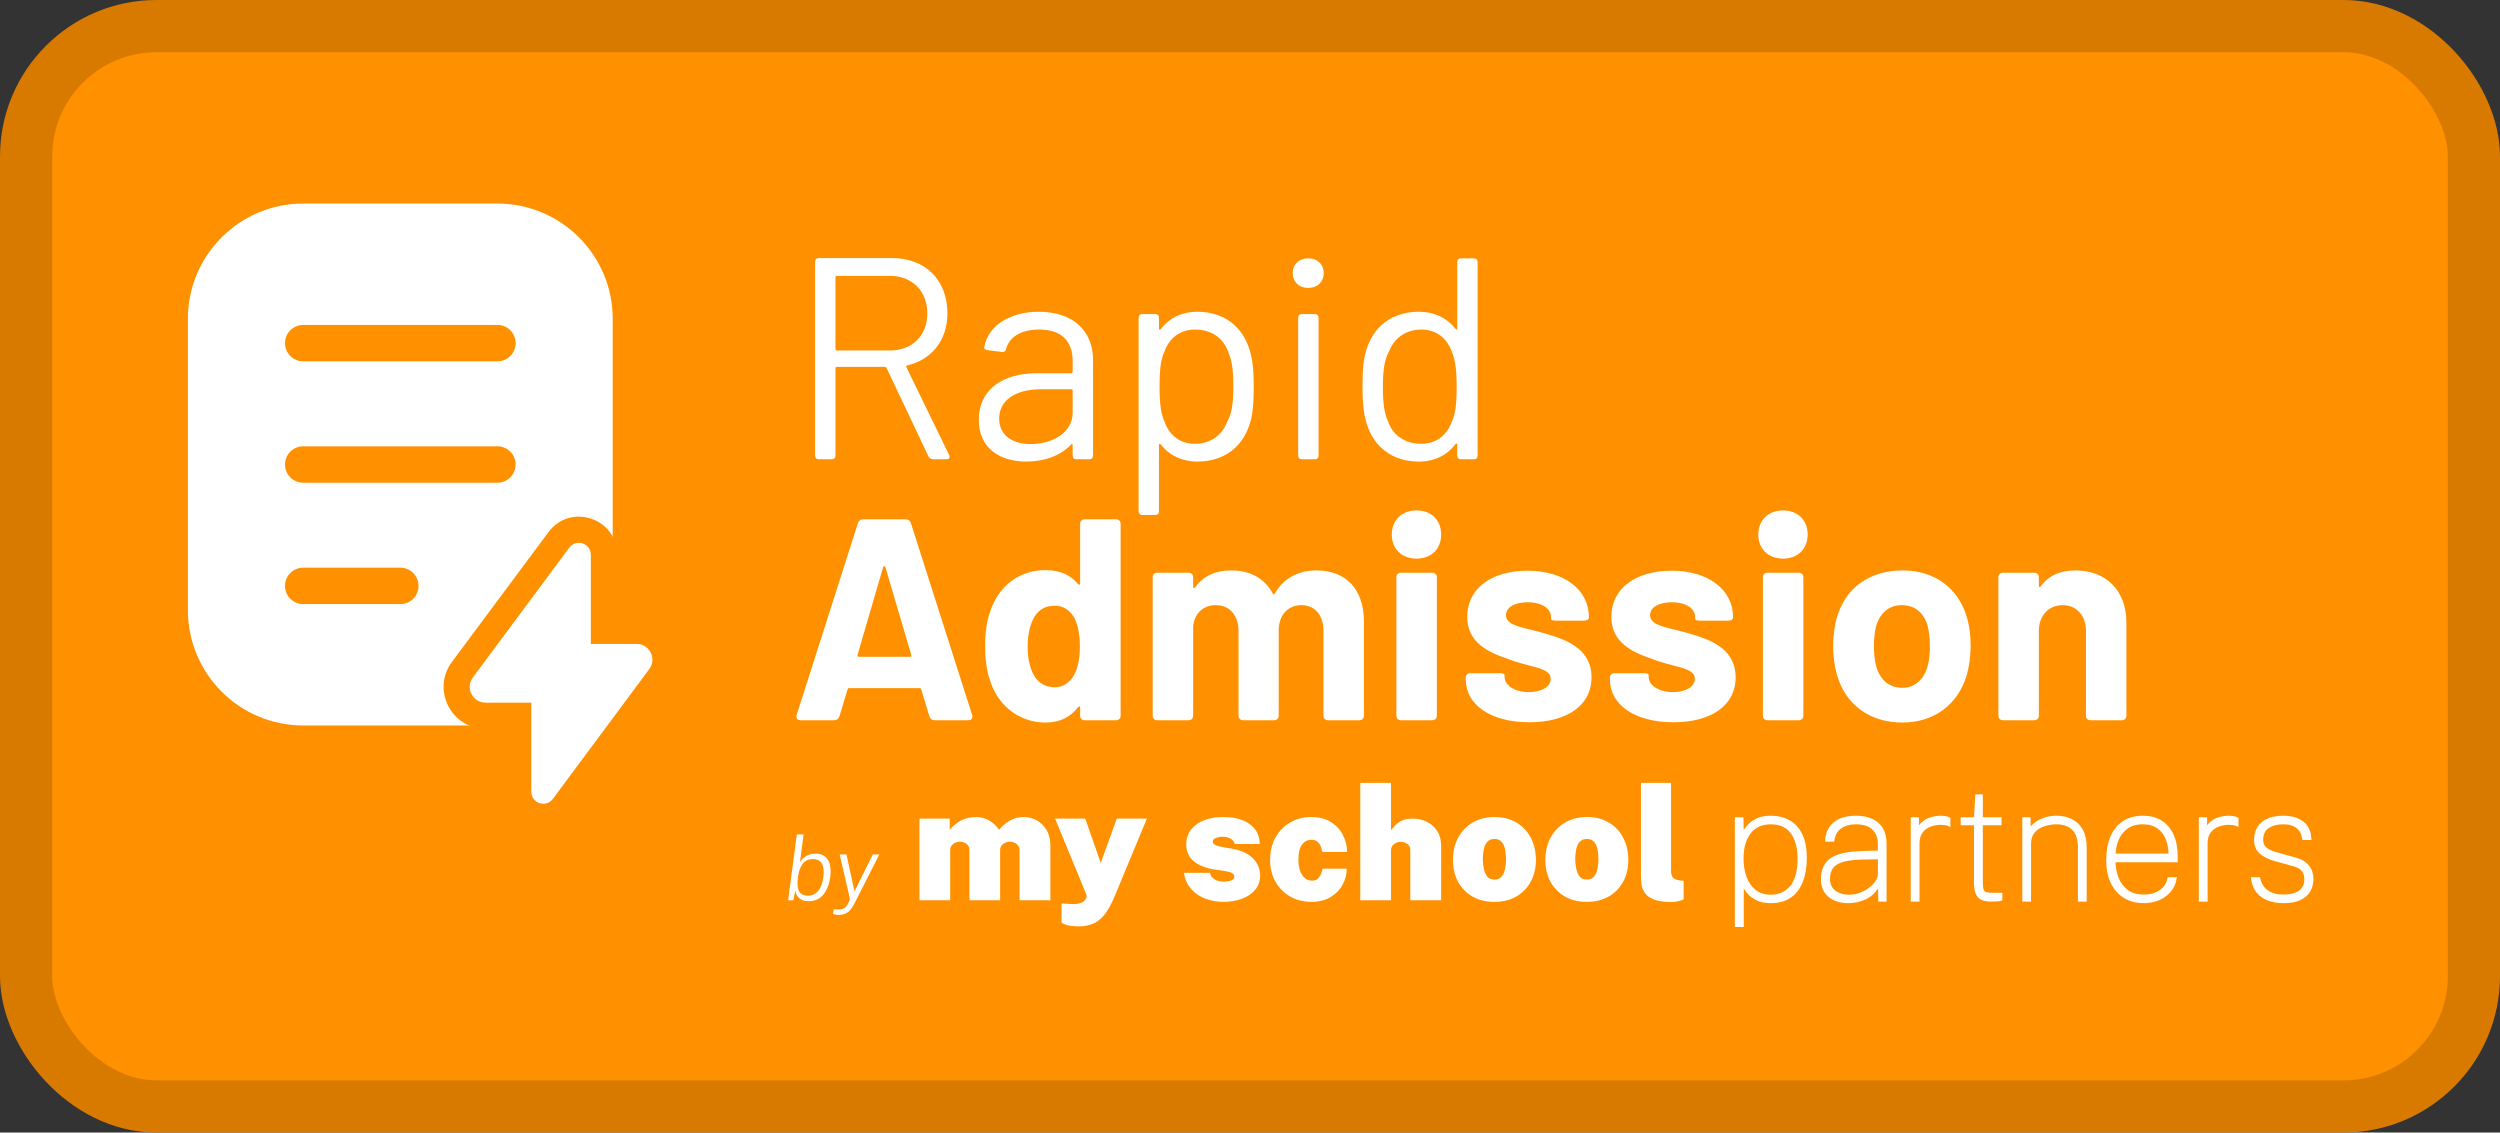 <svg width="479" height="217" viewBox="0 0 479 217" fill="none" xmlns="http://www.w3.org/2000/svg">
<rect x="0" y="0" width="479" height="217" fill="#333333" stroke="none"/>
<rect x="5" y="5" width="469" height="207" rx="25" fill="#FF9000" stroke="#D97A00" stroke-width="10"/>
<path d="M178.775 88C178.39 88 178.06 87.78 177.895 87.45L169.865 70.51C169.81 70.4 169.645 70.29 169.535 70.29H160.35C160.185 70.29 160.075 70.4 160.075 70.565V87.285C160.075 87.725 159.8 88 159.36 88H156.885C156.445 88 156.17 87.725 156.17 87.285V50.16C156.17 49.72 156.445 49.445 156.885 49.445H170.965C177.29 49.445 181.525 53.68 181.525 60.005C181.525 65.23 178.5 68.915 173.825 70.015C173.605 70.07 173.605 70.18 173.66 70.345L181.855 87.175C182.075 87.67 181.855 88 181.305 88H178.775ZM160.35 52.855C160.185 52.855 160.075 52.965 160.075 53.13V66.88C160.075 67.045 160.185 67.155 160.35 67.155H170.525C174.76 67.155 177.675 64.295 177.675 60.06C177.675 55.77 174.76 52.855 170.525 52.855H160.35ZM199.032 59.73C205.742 59.73 209.427 63.525 209.427 68.97V87.285C209.427 87.725 209.152 88 208.712 88H206.237C205.797 88 205.522 87.725 205.522 87.285V85.305C205.522 85.085 205.357 84.975 205.192 85.195C203.157 87.34 200.077 88.44 196.612 88.44C191.937 88.44 187.537 86.185 187.537 80.41C187.537 74.91 191.717 71.5 198.867 71.5H205.247C205.412 71.5 205.522 71.39 205.522 71.225V69.19C205.522 65.615 203.652 63.14 199.087 63.14C195.622 63.14 193.367 64.57 192.762 66.88C192.652 67.32 192.377 67.485 191.937 67.43L189.242 67.1C188.802 67.045 188.527 66.88 188.582 66.495C189.297 62.48 193.367 59.73 199.032 59.73ZM197.492 85.085C201.562 85.085 205.522 82.94 205.522 79.09V74.855C205.522 74.69 205.412 74.58 205.247 74.58H199.472C194.687 74.58 191.442 76.615 191.442 80.19C191.442 83.545 194.137 85.085 197.492 85.085ZM239.443 67.1C240.048 69.025 240.213 71.28 240.213 74.085C240.213 76.78 240.103 79.035 239.553 80.905C238.233 85.47 234.713 88.44 229.378 88.44C226.463 88.44 223.988 87.23 222.393 85.14C222.228 84.92 222.063 85.03 222.063 85.25V97.955C222.063 98.395 221.788 98.67 221.348 98.67H218.873C218.433 98.67 218.158 98.395 218.158 97.955V60.885C218.158 60.445 218.433 60.17 218.873 60.17H221.348C221.788 60.17 222.063 60.445 222.063 60.885V62.975C222.063 63.195 222.228 63.25 222.393 63.085C223.988 60.94 226.463 59.73 229.378 59.73C234.603 59.73 238.123 62.645 239.443 67.1ZM235.043 81.015C235.868 79.53 236.308 77.88 236.308 74.085C236.308 70.51 235.978 68.915 235.318 67.43C234.438 64.79 232.073 63.14 228.993 63.14C225.968 63.14 223.988 64.9 223.108 67.375C222.448 68.805 222.173 70.455 222.173 74.085C222.173 77.77 222.503 79.42 223.163 80.905C224.043 83.325 226.023 85.03 228.938 85.03C231.908 85.03 234.108 83.38 235.043 81.015ZM250.654 55.165C248.894 55.165 247.684 54.01 247.684 52.305C247.684 50.655 248.894 49.5 250.654 49.5C252.414 49.5 253.624 50.655 253.624 52.305C253.624 54.01 252.414 55.165 250.654 55.165ZM249.444 88C249.004 88 248.729 87.725 248.729 87.285V60.885C248.729 60.445 249.004 60.17 249.444 60.17H251.919C252.359 60.17 252.634 60.445 252.634 60.885V87.285C252.634 87.725 252.359 88 251.919 88H249.444ZM279.206 50.215C279.206 49.775 279.481 49.5 279.921 49.5H282.396C282.836 49.5 283.111 49.775 283.111 50.215V87.285C283.111 87.725 282.836 88 282.396 88H279.921C279.481 88 279.206 87.725 279.206 87.285V85.195C279.206 84.975 279.041 84.92 278.876 85.085C277.281 87.23 274.806 88.44 271.891 88.44C266.666 88.44 263.146 85.525 261.826 81.07C261.221 79.145 261.056 76.89 261.056 74.085C261.056 71.39 261.166 69.135 261.716 67.265C263.036 62.7 266.556 59.73 271.891 59.73C274.806 59.73 277.281 60.94 278.876 63.03C279.041 63.25 279.206 63.14 279.206 62.92V50.215ZM278.161 80.795C278.821 79.365 279.096 77.715 279.096 74.085C279.096 70.4 278.766 68.75 278.106 67.265C277.226 64.845 275.246 63.14 272.331 63.14C269.361 63.14 267.161 64.79 266.226 67.155C265.401 68.64 264.961 70.29 264.961 74.085C264.961 77.66 265.291 79.255 265.951 80.74C266.831 83.38 269.196 85.03 272.276 85.03C275.301 85.03 277.281 83.27 278.161 80.795ZM179.105 138C178.555 138 178.225 137.725 178.06 137.23L176.52 132.115C176.465 131.895 176.355 131.84 176.19 131.84H162.715C162.55 131.84 162.44 131.895 162.385 132.115L160.845 137.23C160.68 137.725 160.35 138 159.8 138H153.42C152.76 138 152.43 137.56 152.65 136.955L164.365 100.27C164.53 99.775 164.86 99.5 165.41 99.5H173.495C174.045 99.5 174.375 99.775 174.54 100.27L186.255 136.955C186.475 137.56 186.145 138 185.485 138H179.105ZM164.31 125.46C164.255 125.735 164.365 125.845 164.585 125.845H174.32C174.54 125.845 174.65 125.735 174.595 125.46L169.645 108.685C169.535 108.41 169.315 108.41 169.205 108.685L164.31 125.46ZM206.958 100.435C206.958 99.83 207.288 99.5 207.893 99.5H213.778C214.383 99.5 214.713 99.83 214.713 100.435V137.065C214.713 137.67 214.383 138 213.778 138H207.893C207.288 138 206.958 137.67 206.958 137.065V135.58C206.958 135.305 206.738 135.25 206.573 135.47C205.198 137.285 203.218 138.44 200.303 138.44C195.298 138.44 191.173 135.195 189.688 130.355C188.973 128.32 188.753 126.065 188.753 123.755C188.753 121.335 189.028 118.97 189.798 116.935C191.393 112.315 195.243 109.235 200.303 109.235C203.163 109.235 205.198 110.225 206.573 111.93C206.738 112.15 206.958 112.04 206.958 111.765V100.435ZM205.803 129.31C206.518 127.99 206.903 126.12 206.903 123.865C206.903 121.5 206.518 119.575 205.748 118.2C204.868 116.825 203.658 116.055 202.063 116.055C200.358 116.055 199.093 116.77 198.213 118.145C197.388 119.52 196.893 121.5 196.893 123.92C196.893 126.12 197.333 127.99 198.048 129.31C198.873 130.795 200.248 131.675 202.063 131.675C203.713 131.675 204.978 130.795 205.803 129.31ZM252.203 109.29C257.923 109.29 261.333 112.92 261.333 119.135V137.065C261.333 137.67 261.003 138 260.398 138H254.513C253.908 138 253.578 137.67 253.578 137.065V120.84C253.578 117.87 251.928 115.945 249.343 115.945C246.813 115.945 244.998 117.815 244.998 120.785V137.065C244.998 137.67 244.668 138 244.063 138H238.233C237.628 138 237.298 137.67 237.298 137.065V120.84C237.298 117.87 235.538 115.945 232.953 115.945C230.588 115.945 228.938 117.43 228.608 119.905V137.065C228.608 137.67 228.278 138 227.673 138H221.788C221.183 138 220.853 137.67 220.853 137.065V110.665C220.853 110.06 221.183 109.73 221.788 109.73H227.673C228.278 109.73 228.608 110.06 228.608 110.665V112.425C228.608 112.7 228.828 112.81 228.993 112.535C230.533 110.335 232.953 109.29 235.923 109.29C239.608 109.29 242.358 110.885 243.843 113.69C243.953 113.965 244.173 113.91 244.283 113.69C245.988 110.665 248.903 109.29 252.203 109.29ZM271.396 107.035C268.591 107.035 266.666 105.165 266.666 102.415C266.666 99.665 268.591 97.795 271.396 97.795C274.256 97.795 276.126 99.665 276.126 102.415C276.126 105.165 274.256 107.035 271.396 107.035ZM268.481 138C267.876 138 267.546 137.67 267.546 137.065V110.665C267.546 110.06 267.876 109.73 268.481 109.73H274.366C274.971 109.73 275.301 110.06 275.301 110.665V137.065C275.301 137.67 274.971 138 274.366 138H268.481ZM292.998 138.385C285.518 138.385 280.843 134.975 280.843 130.19V129.915C280.843 129.31 281.173 128.98 281.778 128.98H287.333C287.938 128.98 288.268 129.09 288.268 129.31V129.695C288.268 131.29 290.193 132.61 292.943 132.61C295.473 132.61 297.123 131.51 297.123 130.025C297.123 127.825 292.943 127.88 288.873 126.23C285.133 124.965 281.118 123.095 281.118 118.2C281.118 112.7 285.848 109.345 292.668 109.345C299.763 109.345 304.438 113.03 304.438 118.255C304.438 118.64 304.108 118.915 303.503 118.915H298.113C297.508 118.915 297.178 118.805 297.178 118.585V118.255C297.178 116.66 295.528 115.395 292.723 115.395C290.358 115.395 288.543 116.275 288.543 117.87C288.543 120.07 292.393 120.235 296.463 121.5C300.808 122.765 304.933 124.69 304.933 129.75C304.933 135.305 300.093 138.385 292.998 138.385ZM320.613 138.385C313.133 138.385 308.458 134.975 308.458 130.19V129.915C308.458 129.31 308.788 128.98 309.393 128.98H314.948C315.553 128.98 315.883 129.09 315.883 129.31V129.695C315.883 131.29 317.808 132.61 320.558 132.61C323.088 132.61 324.738 131.51 324.738 130.025C324.738 127.825 320.558 127.88 316.488 126.23C312.748 124.965 308.733 123.095 308.733 118.2C308.733 112.7 313.463 109.345 320.283 109.345C327.378 109.345 332.053 113.03 332.053 118.255C332.053 118.64 331.723 118.915 331.118 118.915H325.728C325.123 118.915 324.793 118.805 324.793 118.585V118.255C324.793 116.66 323.143 115.395 320.338 115.395C317.973 115.395 316.158 116.275 316.158 117.87C316.158 120.07 320.008 120.235 324.078 121.5C328.423 122.765 332.548 124.69 332.548 129.75C332.548 135.305 327.708 138.385 320.613 138.385ZM341.619 107.035C338.814 107.035 336.889 105.165 336.889 102.415C336.889 99.665 338.814 97.795 341.619 97.795C344.479 97.795 346.349 99.665 346.349 102.415C346.349 105.165 344.479 107.035 341.619 107.035ZM338.704 138C338.099 138 337.769 137.67 337.769 137.065V110.665C337.769 110.06 338.099 109.73 338.704 109.73H344.589C345.194 109.73 345.524 110.06 345.524 110.665V137.065C345.524 137.67 345.194 138 344.589 138H338.704ZM364.486 138.44C358.216 138.44 353.596 134.975 352.001 129.42C351.506 127.77 351.231 125.79 351.231 123.81C351.231 121.72 351.506 119.63 352.056 117.98C353.706 112.59 358.271 109.29 364.541 109.29C370.591 109.29 375.046 112.59 376.751 117.925C377.301 119.63 377.576 121.665 377.576 123.7C377.576 125.625 377.301 127.605 376.861 129.255C375.211 134.92 370.646 138.44 364.486 138.44ZM364.486 131.785C366.906 131.785 368.611 130.19 369.326 127.66C369.656 126.56 369.766 125.185 369.766 123.81C369.766 122.325 369.601 120.895 369.326 119.905C368.611 117.43 366.906 115.945 364.376 115.945C361.901 115.945 360.196 117.485 359.481 119.905C359.206 120.895 359.041 122.325 359.041 123.81C359.041 125.24 359.206 126.67 359.481 127.66C360.196 130.19 361.901 131.785 364.486 131.785ZM397.632 109.29C403.407 109.29 407.422 113.03 407.422 119.3V137.065C407.422 137.67 407.092 138 406.487 138H400.602C399.997 138 399.667 137.67 399.667 137.065V120.895C399.667 117.98 397.907 115.945 395.212 115.945C392.517 115.945 390.647 117.925 390.647 120.895V137.065C390.647 137.67 390.317 138 389.712 138H383.827C383.222 138 382.892 137.67 382.892 137.065V110.665C382.892 110.06 383.222 109.73 383.827 109.73H389.712C390.317 109.73 390.647 110.06 390.647 110.665V112.205C390.647 112.48 390.812 112.59 390.977 112.37C392.517 110.28 394.717 109.29 397.632 109.29Z" fill="white"/>
<path d="M437.551 172.796C436.461 172.796 435.482 172.634 434.615 172.311C433.757 171.988 433.061 171.494 432.526 170.828C432.001 170.162 431.678 169.324 431.557 168.315H432.813C432.955 168.981 433.217 169.566 433.601 170.071C433.994 170.565 434.519 170.954 435.175 171.236C435.841 171.509 436.633 171.645 437.551 171.645C438.812 171.645 439.827 171.388 440.594 170.873C441.371 170.348 441.759 169.546 441.759 168.467C441.759 167.74 441.572 167.16 441.199 166.726C440.826 166.282 440.281 165.959 439.564 165.757L435.841 164.728C434.7 164.405 433.797 163.951 433.131 163.366C432.465 162.78 432.132 161.968 432.132 160.929C432.132 160.051 432.324 159.284 432.707 158.628C433.101 157.972 433.691 157.462 434.478 157.099C435.276 156.726 436.28 156.539 437.491 156.539C438.964 156.539 440.165 156.877 441.093 157.553C442.032 158.229 442.536 159.274 442.607 160.686H441.35C441.249 159.788 440.876 159.067 440.23 158.522C439.595 157.967 438.681 157.689 437.491 157.689C436.259 157.689 435.266 157.952 434.509 158.477C433.752 159.001 433.373 159.819 433.373 160.929C433.373 161.635 433.616 162.19 434.1 162.594C434.594 162.987 435.281 163.305 436.159 163.547L439.882 164.576C440.457 164.738 440.942 164.95 441.335 165.212C441.729 165.475 442.047 165.772 442.289 166.105C442.541 166.438 442.723 166.802 442.834 167.195C442.945 167.589 443 167.992 443 168.406C443 169.284 442.803 170.051 442.41 170.707C442.016 171.363 441.416 171.877 440.609 172.251C439.811 172.614 438.792 172.796 437.551 172.796Z" fill="white" stroke="white" stroke-width="0.5"/>
<path d="M421.544 172.493V156.842H422.634V159.173C422.906 158.466 423.285 157.927 423.769 157.553C424.263 157.17 424.793 156.907 425.358 156.766C425.923 156.615 426.453 156.539 426.948 156.539C427.26 156.539 427.573 156.564 427.886 156.615C428.199 156.655 428.451 156.731 428.643 156.842V158.053C428.431 157.952 428.148 157.881 427.795 157.841C427.452 157.8 427.17 157.78 426.948 157.78C426.574 157.78 426.145 157.836 425.661 157.947C425.187 158.048 424.723 158.239 424.268 158.522C423.824 158.794 423.456 159.183 423.164 159.687C422.871 160.182 422.725 160.818 422.725 161.595V172.493H421.544Z" fill="white" stroke="white" stroke-width="0.5"/>
<path d="M410.763 172.796C409.39 172.796 408.179 172.488 407.13 171.872C406.09 171.247 405.273 170.338 404.678 169.148C404.092 167.957 403.8 166.509 403.8 164.804C403.8 163.078 404.062 161.6 404.587 160.369C405.122 159.127 405.894 158.179 406.903 157.523C407.922 156.867 409.148 156.539 410.581 156.539C411.933 156.539 413.083 156.837 414.032 157.432C414.991 158.027 415.722 158.89 416.227 160.02C416.741 161.141 416.999 162.503 416.999 164.107V164.955H405.086C405.086 166.136 405.283 167.235 405.677 168.255C406.07 169.264 406.686 170.081 407.523 170.707C408.361 171.332 409.441 171.645 410.763 171.645C412.004 171.645 413.063 171.347 413.941 170.752C414.819 170.157 415.349 169.344 415.531 168.315H416.817C416.615 169.324 416.212 170.162 415.606 170.828C415.001 171.494 414.274 171.988 413.427 172.311C412.589 172.634 411.701 172.796 410.763 172.796ZM405.117 163.805H415.742C415.742 162.644 415.556 161.605 415.182 160.686C414.809 159.758 414.239 159.026 413.472 158.492C412.705 157.957 411.731 157.689 410.551 157.689C409.269 157.689 408.225 157.997 407.417 158.613C406.62 159.218 406.035 159.99 405.662 160.929C405.288 161.867 405.107 162.826 405.117 163.805Z" fill="white" stroke="white" stroke-width="0.5"/>
<path d="M387.724 172.493V156.842H388.813V159.173C389.086 158.678 389.469 158.234 389.964 157.841C390.468 157.437 391.069 157.119 391.765 156.887C392.461 156.655 393.228 156.539 394.066 156.539C395.095 156.539 396.023 156.746 396.851 157.16C397.688 157.573 398.349 158.209 398.834 159.067C399.318 159.925 399.56 161.019 399.56 162.351V172.493H398.38V162.351C398.38 160.757 397.991 159.581 397.214 158.825C396.447 158.068 395.398 157.689 394.066 157.689C393.148 157.689 392.295 157.831 391.508 158.113C390.721 158.396 390.09 158.825 389.616 159.4C389.141 159.975 388.904 160.707 388.904 161.595V172.493H387.724Z" fill="white" stroke="white" stroke-width="0.5"/>
<path d="M381.493 172.493C380.706 172.493 380.09 172.377 379.646 172.145C379.212 171.902 378.905 171.524 378.723 171.009C378.552 170.495 378.466 169.819 378.466 168.981V157.871H375.923V156.842H378.466L378.708 152.452H379.662V156.842H383.249V157.871H379.662V168.981C379.662 169.708 379.722 170.237 379.843 170.57C379.974 170.893 380.212 171.1 380.555 171.191C380.908 171.272 381.412 171.312 382.068 171.312H383.4V172.341C383.208 172.402 382.936 172.442 382.583 172.462C382.24 172.483 381.876 172.493 381.493 172.493Z" fill="white" stroke="white" stroke-width="0.5"/>
<path d="M366.35 172.493V156.842H367.439V159.173C367.712 158.466 368.09 157.927 368.575 157.553C369.069 157.17 369.599 156.907 370.164 156.766C370.729 156.615 371.259 156.539 371.753 156.539C372.066 156.539 372.379 156.564 372.692 156.615C373.005 156.655 373.257 156.731 373.449 156.842V158.053C373.237 157.952 372.954 157.881 372.601 157.841C372.258 157.8 371.975 157.78 371.753 157.78C371.38 157.78 370.951 157.836 370.467 157.947C369.992 158.048 369.528 158.239 369.074 158.522C368.63 158.794 368.262 159.183 367.969 159.687C367.677 160.182 367.53 160.818 367.53 161.595V172.493H366.35Z" fill="white" stroke="white" stroke-width="0.5"/>
<path d="M354.162 172.796C353.133 172.796 352.24 172.624 351.483 172.281C350.737 171.928 350.156 171.433 349.743 170.798C349.339 170.152 349.137 169.385 349.137 168.497C349.137 166.741 349.702 165.464 350.832 164.667C351.973 163.86 353.84 163.411 356.433 163.32L360.051 163.199V161.685C360.051 160.485 359.682 159.521 358.946 158.794C358.219 158.058 357.094 157.689 355.57 157.689C354.41 157.689 353.436 157.962 352.649 158.507C351.862 159.042 351.382 159.879 351.211 161.019H349.939C350 160.121 350.242 159.339 350.666 158.673C351.1 157.997 351.731 157.472 352.558 157.099C353.385 156.726 354.41 156.539 355.631 156.539C356.751 156.539 357.73 156.726 358.567 157.099C359.405 157.462 360.056 158.022 360.52 158.779C360.984 159.536 361.216 160.495 361.216 161.655V172.493H360.126L360.081 169.314C359.405 170.616 358.537 171.524 357.477 172.039C356.418 172.543 355.313 172.796 354.162 172.796ZM354.359 171.675C355.015 171.675 355.676 171.559 356.342 171.327C357.008 171.085 357.619 170.762 358.174 170.359C358.739 169.945 359.193 169.486 359.536 168.981C359.879 168.477 360.051 167.962 360.051 167.437V164.38L357.008 164.44C355.343 164.471 354.026 164.627 353.058 164.909C352.099 165.192 351.413 165.621 350.999 166.196C350.585 166.761 350.378 167.498 350.378 168.406C350.378 169.435 350.742 170.237 351.468 170.813C352.195 171.388 353.158 171.675 354.359 171.675Z" fill="white" stroke="white" stroke-width="0.5"/>
<path d="M332.647 177.367V156.842H333.798L333.858 160.051C333.969 159.768 334.146 159.43 334.388 159.037C334.63 158.643 334.963 158.255 335.387 157.871C335.811 157.488 336.341 157.17 336.976 156.917C337.612 156.665 338.379 156.539 339.277 156.539C340.609 156.539 341.775 156.822 342.774 157.387C343.773 157.952 344.55 158.815 345.105 159.975C345.66 161.135 345.937 162.604 345.937 164.38C345.937 166.065 345.695 167.538 345.211 168.8C344.736 170.061 344.005 171.045 343.016 171.751C342.037 172.447 340.791 172.796 339.277 172.796C338.379 172.796 337.612 172.669 336.976 172.417C336.341 172.155 335.811 171.827 335.387 171.433C334.973 171.04 334.645 170.641 334.403 170.237C334.161 169.834 333.979 169.481 333.858 169.178V177.367H332.647ZM339.277 171.675C340.902 171.675 342.204 171.09 343.182 169.92C344.171 168.739 344.666 166.933 344.666 164.501C344.666 162.452 344.227 160.808 343.349 159.566C342.471 158.315 341.114 157.689 339.277 157.689C337.511 157.689 336.159 158.305 335.221 159.536C334.282 160.767 333.813 162.422 333.813 164.501C333.813 165.883 334.02 167.114 334.434 168.194C334.857 169.274 335.473 170.126 336.28 170.752C337.098 171.368 338.097 171.675 339.277 171.675Z" fill="white" stroke="white" stroke-width="0.5"/>
<path d="M320.357 172.826C318.914 172.826 317.784 172.674 316.966 172.372C316.159 172.059 315.574 171.655 315.21 171.161C314.847 170.666 314.62 170.121 314.529 169.526C314.449 168.931 314.408 168.345 314.408 167.77V150H320.175V166.983C320.175 167.356 320.271 167.71 320.463 168.043C320.654 168.376 321.149 168.598 321.946 168.709L322.582 168.769V172.341C322.229 172.472 321.865 172.583 321.492 172.674C321.119 172.775 320.74 172.826 320.357 172.826Z" fill="white"/>
<path d="M304.026 172.796C302.411 172.796 301.009 172.452 299.818 171.766C298.637 171.08 297.719 170.137 297.063 168.936C296.417 167.725 296.094 166.337 296.094 164.773C296.094 163.128 296.432 161.69 297.108 160.459C297.795 159.218 298.733 158.255 299.924 157.568C301.125 156.882 302.502 156.539 304.056 156.539C305.691 156.539 307.098 156.897 308.279 157.614C309.47 158.32 310.383 159.294 311.019 160.535C311.665 161.776 311.987 163.189 311.987 164.773C311.987 166.327 311.659 167.71 311.004 168.921C310.358 170.121 309.439 171.07 308.249 171.766C307.058 172.452 305.65 172.796 304.026 172.796ZM304.056 168.527C304.682 168.527 305.151 168.315 305.464 167.891C305.787 167.457 305.998 166.933 306.099 166.317C306.21 165.702 306.266 165.116 306.266 164.561C306.266 163.996 306.21 163.421 306.099 162.836C305.998 162.24 305.787 161.746 305.464 161.352C305.151 160.949 304.682 160.747 304.056 160.747C303.42 160.747 302.941 160.949 302.618 161.352C302.305 161.746 302.093 162.24 301.982 162.836C301.871 163.421 301.816 163.996 301.816 164.561C301.816 165.116 301.871 165.702 301.982 166.317C302.093 166.933 302.305 167.457 302.618 167.891C302.941 168.315 303.42 168.527 304.056 168.527Z" fill="white"/>
<path d="M286.317 172.796C284.702 172.796 283.3 172.452 282.109 171.766C280.928 171.08 280.01 170.137 279.354 168.936C278.708 167.725 278.385 166.337 278.385 164.773C278.385 163.128 278.723 161.69 279.399 160.459C280.086 159.218 281.024 158.255 282.215 157.568C283.416 156.882 284.793 156.539 286.347 156.539C287.982 156.539 289.389 156.897 290.57 157.614C291.761 158.32 292.674 159.294 293.31 160.535C293.956 161.776 294.278 163.189 294.278 164.773C294.278 166.327 293.95 167.71 293.295 168.921C292.649 170.121 291.73 171.07 290.54 171.766C289.349 172.452 287.941 172.796 286.317 172.796ZM286.347 168.527C286.973 168.527 287.442 168.315 287.755 167.891C288.078 167.457 288.289 166.933 288.39 166.317C288.501 165.702 288.557 165.116 288.557 164.561C288.557 163.996 288.501 163.421 288.39 162.836C288.289 162.24 288.078 161.746 287.755 161.352C287.442 160.949 286.973 160.747 286.347 160.747C285.711 160.747 285.232 160.949 284.909 161.352C284.596 161.746 284.384 162.24 284.273 162.836C284.162 163.421 284.107 163.996 284.107 164.561C284.107 165.116 284.162 165.702 284.273 166.317C284.384 166.933 284.596 167.457 284.909 167.891C285.232 168.315 285.711 168.527 286.347 168.527Z" fill="white"/>
<path d="M260.632 172.493V150H266.52V159.067C266.763 158.764 267.045 158.441 267.368 158.098C267.701 157.755 268.125 157.462 268.639 157.22C269.164 156.968 269.835 156.842 270.653 156.842C271.631 156.842 272.535 157.043 273.362 157.447C274.189 157.841 274.855 158.426 275.36 159.203C275.865 159.98 276.117 160.939 276.117 162.079V172.493H270.214V162.836C270.214 162.321 270.017 161.938 269.623 161.685C269.23 161.423 268.811 161.292 268.367 161.292C268.084 161.292 267.797 161.357 267.504 161.489C267.222 161.61 266.985 161.791 266.793 162.033C266.611 162.276 266.52 162.568 266.52 162.911V172.493H260.632Z" fill="white"/>
<path d="M251.239 172.796C249.746 172.796 248.404 172.457 247.213 171.781C246.022 171.105 245.079 170.162 244.382 168.951C243.696 167.74 243.353 166.337 243.353 164.743C243.353 163.128 243.696 161.706 244.382 160.475C245.068 159.243 246.007 158.28 247.198 157.583C248.388 156.887 249.736 156.539 251.239 156.539C252.712 156.539 253.954 156.852 254.963 157.478C255.982 158.103 256.754 158.926 257.278 159.945C257.813 160.964 258.091 162.059 258.111 163.229H253.343C253.303 162.937 253.217 162.609 253.086 162.245C252.955 161.882 252.748 161.569 252.465 161.307C252.183 161.035 251.789 160.898 251.284 160.898C250.528 160.898 249.917 161.216 249.453 161.852C248.999 162.478 248.772 163.421 248.772 164.682C248.772 165.964 249.019 166.963 249.514 167.679C250.008 168.386 250.639 168.739 251.406 168.739C251.9 168.739 252.283 168.593 252.556 168.3C252.838 167.997 253.04 167.664 253.161 167.301C253.293 166.938 253.373 166.65 253.404 166.438H258.035C258.035 167.548 257.763 168.588 257.218 169.556C256.683 170.525 255.911 171.307 254.902 171.902C253.893 172.498 252.672 172.796 251.239 172.796Z" fill="white"/>
<path d="M234.335 172.796C233.245 172.796 232.165 172.609 231.096 172.235C230.026 171.862 229.103 171.267 228.326 170.449C227.549 169.632 227.049 168.557 226.827 167.225H231.822C231.953 167.73 232.185 168.103 232.518 168.345C232.851 168.588 233.189 168.744 233.533 168.815C233.876 168.885 234.133 168.921 234.305 168.921C234.96 168.921 235.49 168.845 235.894 168.694C236.297 168.532 236.499 168.295 236.499 167.982C236.499 167.69 236.363 167.462 236.091 167.301C235.818 167.129 235.329 166.993 234.622 166.892L232.307 166.529C230.813 166.257 229.607 165.742 228.689 164.985C227.771 164.228 227.301 163.149 227.281 161.746C227.271 160.777 227.539 159.899 228.083 159.112C228.638 158.325 229.446 157.7 230.505 157.235C231.575 156.771 232.872 156.539 234.395 156.539C236.535 156.539 238.23 157.003 239.481 157.932C240.732 158.86 241.358 160.121 241.358 161.716H236.56C236.449 161.241 236.181 160.893 235.758 160.671C235.334 160.439 234.854 160.323 234.32 160.323C233.775 160.323 233.311 160.404 232.927 160.565C232.554 160.727 232.367 160.959 232.367 161.262C232.367 161.534 232.549 161.756 232.912 161.928C233.275 162.089 233.876 162.24 234.713 162.382L236.726 162.745C237.735 162.987 238.548 163.315 239.163 163.729C239.789 164.143 240.263 164.592 240.586 165.076C240.919 165.55 241.146 166.019 241.267 166.484C241.388 166.938 241.449 167.326 241.449 167.649C241.449 168.769 241.131 169.713 240.495 170.48C239.87 171.236 239.017 171.812 237.937 172.205C236.868 172.599 235.667 172.796 234.335 172.796Z" fill="white"/>
<path d="M206.8 177.488C205.589 177.488 204.716 177.377 204.182 177.155C203.657 176.933 203.395 176.822 203.395 176.822V173.098L204.893 173.189C205.66 173.249 206.26 173.224 206.694 173.113C207.138 173.012 207.461 172.871 207.663 172.689C207.865 172.518 207.996 172.351 208.057 172.19C208.117 172.028 208.152 171.927 208.162 171.887L208.223 171.584L202.153 156.842H207.935L210.902 165.348L213.975 156.842H219.742L213.627 171.584C212.951 173.229 212.259 174.475 211.553 175.323C210.847 176.171 210.1 176.741 209.313 177.033C208.536 177.336 207.698 177.488 206.8 177.488Z" fill="white"/>
<path d="M176.17 172.493V156.842H181.967V159.006C182.482 158.32 183.163 157.74 184.011 157.266C184.858 156.781 185.893 156.539 187.114 156.539C187.618 156.539 188.133 156.635 188.657 156.827C189.192 157.008 189.697 157.281 190.171 157.644C190.655 158.007 191.069 158.461 191.412 159.006C191.927 158.34 192.593 157.765 193.41 157.281C194.228 156.786 195.131 156.539 196.12 156.539C196.725 156.539 197.331 156.65 197.936 156.872C198.542 157.084 199.091 157.417 199.586 157.871C200.09 158.315 200.494 158.885 200.797 159.581C201.1 160.278 201.251 161.11 201.251 162.079V172.493H195.348V162.881C195.348 162.538 195.252 162.245 195.06 162.003C194.878 161.761 194.641 161.579 194.349 161.458C194.066 161.327 193.774 161.262 193.471 161.262C193.178 161.262 192.891 161.327 192.608 161.458C192.325 161.579 192.088 161.761 191.897 162.003C191.715 162.245 191.624 162.538 191.624 162.881V172.493H185.751V162.881C185.751 162.538 185.66 162.245 185.479 162.003C185.297 161.761 185.065 161.579 184.783 161.458C184.5 161.327 184.207 161.262 183.905 161.262C183.612 161.262 183.324 161.327 183.042 161.458C182.759 161.579 182.522 161.761 182.33 162.003C182.149 162.245 182.058 162.538 182.058 162.881V172.493H176.17Z" fill="white"/>
<path d="M160.787 175.294C160.323 175.294 160.011 175.26 159.853 175.192C159.694 175.13 159.615 175.099 159.615 175.099L159.743 174.233L160.6 174.242C160.991 174.253 161.305 174.208 161.542 174.106C161.78 174.01 161.964 173.882 162.094 173.724C162.23 173.565 162.338 173.407 162.417 173.248L162.867 172.323L160.88 163.714H162.188L163.716 170.778L167.231 163.714H168.479L163.606 173.316C163.34 173.826 163.057 174.222 162.757 174.505C162.462 174.793 162.151 174.997 161.823 175.116C161.5 175.235 161.155 175.294 160.787 175.294Z" fill="white"/>
<path d="M154.956 172.663C154.458 172.663 154.045 172.592 153.717 172.45C153.394 172.303 153.14 172.122 152.953 171.907C152.766 171.692 152.63 171.474 152.545 171.253C152.46 171.032 152.404 170.846 152.375 170.693L152.002 172.493H151L152.673 159.876H153.972L153.275 165.157C153.355 165.027 153.473 164.871 153.632 164.69C153.796 164.509 154.003 164.331 154.252 164.155C154.501 163.98 154.792 163.836 155.126 163.722C155.46 163.604 155.837 163.544 156.255 163.544C157.291 163.544 158.067 163.923 158.582 164.682C159.097 165.44 159.258 166.569 159.066 168.069C158.884 169.45 158.446 170.563 157.75 171.406C157.059 172.244 156.128 172.663 154.956 172.663ZM154.897 171.61C155.604 171.61 156.219 171.318 156.739 170.735C157.26 170.152 157.602 169.235 157.767 167.985C157.908 166.932 157.812 166.105 157.478 165.505C157.15 164.905 156.584 164.605 155.78 164.605C154.903 164.605 154.24 164.905 153.793 165.505C153.346 166.1 153.046 166.926 152.893 167.985C152.729 169.264 152.797 170.189 153.097 170.761C153.403 171.327 154.003 171.61 154.897 171.61Z" fill="white"/>
<path fill-rule="evenodd" clip-rule="evenodd" d="M36 61.093C36 48.891 45.891 39 58.093 39H95.302C107.504 39 117.395 48.891 117.395 61.093V116.907C117.395 129.109 107.504 139 95.302 139H58.093C45.891 139 36 129.109 36 116.907V61.093ZM58.093 62.256C56.166 62.256 54.605 63.818 54.605 65.744C54.605 67.671 56.166 69.233 58.093 69.233H95.302C97.229 69.233 98.791 67.671 98.791 65.744C98.791 63.818 97.229 62.256 95.302 62.256H58.093ZM54.605 89C54.605 87.073 56.166 85.512 58.093 85.512H95.302C97.229 85.512 98.791 87.073 98.791 89C98.791 90.927 97.229 92.488 95.302 92.488H58.093C56.166 92.488 54.605 90.927 54.605 89ZM58.093 108.767C56.166 108.767 54.605 110.329 54.605 112.256C54.605 114.182 56.166 115.744 58.093 115.744H76.698C78.624 115.744 80.186 114.182 80.186 112.256C80.186 110.329 78.624 108.767 76.698 108.767H58.093Z" fill="white"/>
<path fill-rule="evenodd" clip-rule="evenodd" d="M113.247 106.3C113.247 104.089 110.43 103.156 109.111 104.929L90.603 129.804C89.12 131.796 90.542 134.626 93.025 134.626H101.818V151.7C101.818 153.911 104.635 154.844 105.954 153.07L124.462 128.196C125.945 126.204 124.523 123.374 122.039 123.374H113.247V106.3Z" fill="white"/>
<path d="M101.818 134.627H106.818V129.627H101.818V134.627ZM113.247 123.374H108.247V128.374H113.247V123.374ZM113.122 107.914C111.567 110.004 108.247 108.904 108.247 106.3H118.247C118.247 99.275 109.293 96.309 105.099 101.945L113.122 107.914ZM94.614 132.789L113.122 107.914L105.099 101.945L86.591 126.819L94.614 132.789ZM93.026 129.627C94.654 129.627 95.586 131.482 94.614 132.789L86.591 126.819C82.655 132.11 86.431 139.626 93.026 139.626V129.627ZM101.818 129.627H93.026V139.626H101.818V129.627ZM106.818 151.7V134.627H96.818V151.7H106.818ZM101.943 150.086C103.498 147.996 106.818 149.096 106.818 151.7H96.818C96.818 158.725 105.773 161.691 109.966 156.055L101.943 150.086ZM120.451 125.212L101.943 150.086L109.966 156.055L128.474 131.181L120.451 125.212ZM122.04 128.374C120.411 128.374 119.479 126.518 120.451 125.212L128.474 131.181C132.411 125.89 128.634 118.374 122.04 118.374V128.374ZM113.247 128.374H122.04V118.374H113.247V128.374ZM108.247 106.3V123.374H118.247V106.3H108.247Z" fill="#FF9000"/>
<mask id="mask0_675_1088" style="mask-type:luminance" maskUnits="userSpaceOnUse" x="84" y="98" width="47" height="62">
<path d="M131 98H84V160H131V98Z" fill="white"/>
<path fill-rule="evenodd" clip-rule="evenodd" d="M113.247 106.3C113.247 104.089 110.43 103.156 109.111 104.929L90.603 129.804C89.12 131.796 90.542 134.626 93.025 134.626H101.818V151.7C101.818 153.911 104.635 154.844 105.954 153.07L124.462 128.196C125.945 126.204 124.523 123.374 122.039 123.374H113.247V106.3Z" fill="#FF9000"/>
</mask>
<g mask="url(#mask0_675_1088)">
</g>
<path d="M111.546 125.216C111.3 125.216 111.1 125.001 111.1 124.737V106.48C111.1 106.019 110.553 105.824 110.297 106.194L93.222 130.87C92.675 131.661 93.2 132.784 94.116 132.784H103.454C103.7 132.784 103.9 132.999 103.9 133.263V151.52C103.9 151.981 104.447 152.176 104.703 151.806L121.778 127.13C122.325 126.339 121.8 125.216 120.884 125.216H111.546Z" fill="white"/>
<path fill-rule="evenodd" clip-rule="evenodd" d="M109.075 104.93C110.392 103.156 113.204 104.089 113.204 106.3V123.374H121.98C124.459 123.374 125.878 126.204 124.399 128.196L105.925 153.071C104.608 154.844 101.796 153.911 101.796 151.7V134.626H93.02C90.541 134.626 89.122 131.796 90.601 129.804L109.075 104.93ZM109.587 110.311L94.22 131.003H103.122C104.388 131.003 105.413 132.03 105.413 133.298V147.689L120.78 126.997H111.878C110.612 126.997 109.587 125.97 109.587 124.702V110.311Z" fill="white"/>
</svg>
